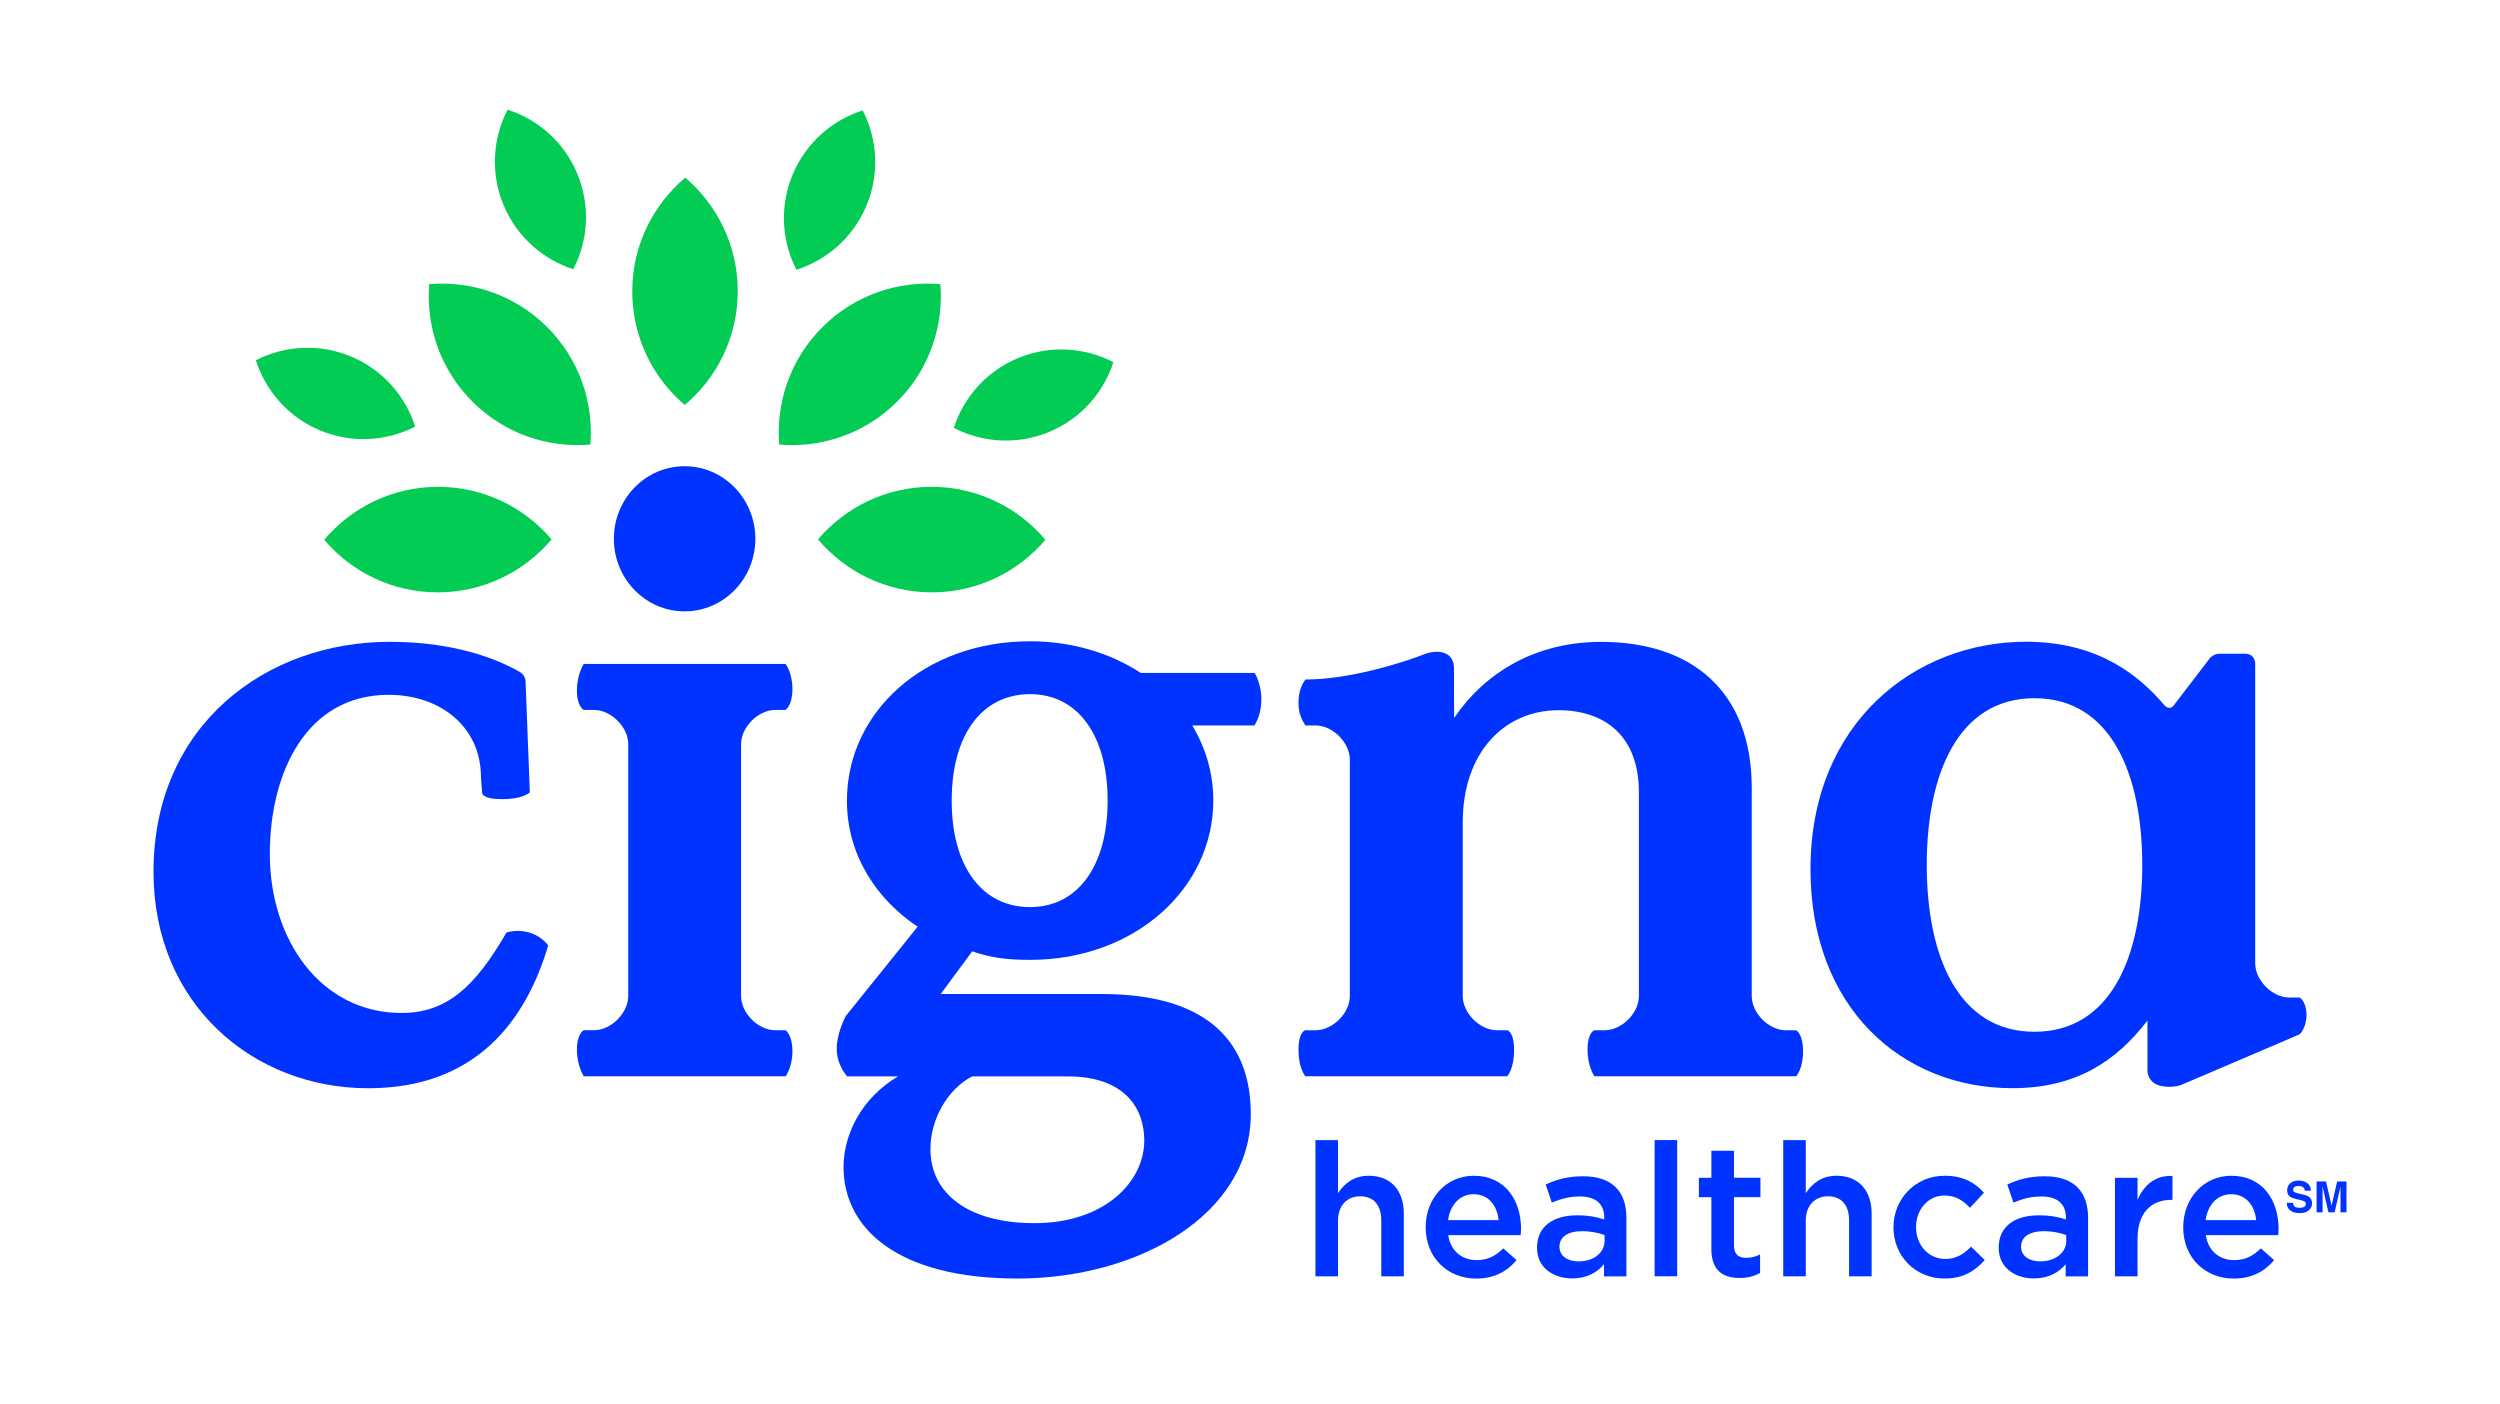 <svg width="114" height="64" viewBox="0 0 114 64" fill="none" xmlns="http://www.w3.org/2000/svg">
<rect width="114" height="64" fill="white"/>
<path d="M62.416 53.614C61.718 53.614 61.302 53.98 61.013 54.405V51.99H59.984V58.201H61.013V55.666C61.013 54.967 61.429 54.551 62.024 54.551C62.637 54.551 62.986 54.95 62.986 55.649V58.201H64.014V55.341C64.016 54.293 63.428 53.614 62.416 53.614Z" fill="#0033FF"/>
<path d="M67.207 53.614C65.922 53.614 65.011 54.669 65.011 55.955V55.972C65.011 57.359 66.016 58.303 67.317 58.303C68.142 58.303 68.73 57.971 69.156 57.461L68.551 56.926C68.194 57.275 67.836 57.461 67.334 57.461C66.671 57.461 66.15 57.053 66.04 56.321H69.343C69.35 56.218 69.359 56.125 69.359 56.031C69.359 54.738 68.637 53.614 67.207 53.614ZM66.033 55.639C66.126 54.941 66.568 54.456 67.198 54.456C67.879 54.456 68.269 54.975 68.338 55.639H66.033Z" fill="#0033FF"/>
<path d="M69.042 47.888C69.042 47.03 68.73 46.979 68.73 46.979H68.262C67.481 46.979 66.701 46.199 66.701 45.419V37.496C66.701 34.298 68.611 32.386 71.067 32.386C73.173 32.386 74.734 33.555 74.734 36.129V45.419C74.734 46.199 73.954 46.979 73.173 46.979H72.705C72.705 46.979 72.393 47.061 72.393 47.857C72.393 48.652 72.705 49.079 72.705 49.079H81.908C81.908 49.079 82.22 48.734 82.22 47.939C82.22 47.144 81.908 46.981 81.908 46.981H81.439C80.659 46.981 79.879 46.201 79.879 45.42V35.937C79.879 31.451 77.071 29.269 73.015 29.269C70.013 29.269 67.711 30.672 66.307 32.739C66.307 32.739 66.3 30.693 66.3 30.447C66.3 29.778 65.657 29.545 64.888 29.855C64.369 30.064 61.748 30.986 59.527 30.986C59.404 31.15 59.211 31.483 59.211 32.026C59.211 32.504 59.323 32.754 59.523 33.081H59.992C60.772 33.081 61.552 33.861 61.552 34.641V45.419C61.552 46.199 60.772 46.979 59.992 46.979H59.523C59.523 46.979 59.211 47.03 59.211 47.872C59.211 48.715 59.523 49.078 59.523 49.078H68.727C68.732 49.079 69.042 48.749 69.042 47.888Z" fill="#0033FF"/>
<path d="M52.028 30.691C50.635 29.78 48.89 29.242 46.972 29.242C42.156 29.242 38.62 32.467 38.62 36.508C38.62 38.995 39.979 41.015 41.844 42.258L38.572 46.324C38.572 46.324 38.155 47.078 38.155 47.829C38.155 48.577 38.631 49.083 38.631 49.083H40.952C39.244 50.093 38.465 51.775 38.465 53.212C38.465 56.009 40.913 58.301 46.392 58.301C51.908 58.301 57.036 55.387 57.036 50.802C57.036 47.539 55.095 45.327 50.237 45.327H42.895L44.333 43.382C45.148 43.654 45.809 43.77 46.974 43.77C51.753 43.77 55.326 40.507 55.326 36.504C55.326 35.261 54.979 34.098 54.367 33.081H57.206C57.356 32.821 57.518 32.461 57.518 31.86C57.518 31.389 57.343 30.88 57.21 30.687H52.028V30.691ZM44.331 49.083H48.682C51.285 49.083 52.179 50.534 52.179 52.008C52.179 53.873 50.392 55.776 47.168 55.776C44.139 55.776 42.428 54.417 42.428 52.397C42.427 51.038 43.205 49.666 44.331 49.083ZM46.972 41.364C44.797 41.364 43.397 39.538 43.397 36.508C43.397 33.478 44.796 31.653 46.972 31.653C49.11 31.653 50.508 33.478 50.508 36.508C50.508 39.538 49.11 41.364 46.972 41.364Z" fill="#0033FF"/>
<path d="M24.229 42.553C23.604 42.334 23.092 42.527 23.092 42.527C21.647 45.036 20.34 46.191 18.309 46.191C14.643 46.191 12.304 42.878 12.304 38.939C12.304 35.272 13.941 31.684 17.725 31.684C20.103 31.684 21.931 33.167 21.931 35.427L21.985 36.129C21.985 36.129 21.912 36.441 22.902 36.441C23.891 36.441 24.16 36.129 24.16 36.129L23.964 31.022C23.964 31.022 23.943 30.887 23.872 30.794C23.803 30.702 23.689 30.631 23.689 30.631C22.168 29.775 20.141 29.267 17.762 29.267C12.186 29.267 7 33.01 7 39.758C7 45.803 11.562 49.624 16.79 49.624C21.703 49.624 23.984 46.542 24.998 43.111C24.996 43.107 24.722 42.725 24.229 42.553Z" fill="#0033FF"/>
<path d="M31.218 27.878C32.999 27.878 34.444 26.396 34.444 24.57C34.444 22.74 32.999 21.26 31.218 21.26C29.437 21.26 27.992 22.74 27.992 24.57C27.992 26.396 29.437 27.878 31.218 27.878Z" fill="#0033FF"/>
<path d="M33.793 33.934C33.793 33.154 34.573 32.373 35.353 32.373H35.822C35.822 32.373 36.134 32.177 36.134 31.421C36.134 30.663 35.822 30.275 35.822 30.275H26.619C26.619 30.275 26.307 30.751 26.307 31.486C26.307 32.222 26.619 32.373 26.619 32.373H27.087C27.867 32.373 28.648 33.154 28.648 33.934V41.731V45.417C28.648 46.197 27.867 46.977 27.087 46.977H26.619C26.619 46.977 26.307 47.13 26.307 47.866C26.307 48.601 26.619 49.078 26.619 49.078H35.822C35.822 49.078 36.134 48.689 36.134 47.931C36.134 47.175 35.822 46.979 35.822 46.979H35.353C34.573 46.979 33.793 46.199 33.793 45.419V42.73V33.934Z" fill="#0033FF"/>
<path d="M93.243 53.638C92.512 53.638 92.026 53.791 91.533 54.013L91.813 54.839C92.222 54.669 92.596 54.559 93.098 54.559C93.813 54.559 94.205 54.898 94.205 55.52V55.606C93.856 55.496 93.507 55.419 92.963 55.419C91.916 55.419 91.141 55.895 91.141 56.892V56.909C91.141 57.81 91.89 58.296 92.741 58.296C93.421 58.296 93.889 58.016 94.195 57.65V58.203H95.217V55.538C95.217 54.338 94.569 53.638 93.243 53.638ZM94.222 56.575C94.222 57.136 93.71 57.519 93.031 57.519C92.545 57.519 92.162 57.282 92.162 56.856V56.84C92.162 56.405 92.545 56.142 93.191 56.142C93.591 56.142 93.957 56.218 94.22 56.321V56.575H94.222Z" fill="#0033FF"/>
<path d="M97.472 54.719V53.707H96.443V58.201H97.472V56.491C97.472 55.3 98.101 54.714 99.004 54.714H99.064V53.623C98.271 53.588 97.752 54.049 97.472 54.719Z" fill="#0033FF"/>
<path d="M105.176 46.275C105.176 45.67 104.865 45.487 104.865 45.487H104.396C103.616 45.487 102.837 44.707 102.837 43.927V30.213C102.837 30.213 102.807 29.81 102.376 29.81H101.189C100.955 29.81 100.776 30.006 100.776 30.006L99.122 32.166C98.928 32.42 98.706 32.168 98.706 32.168V32.17C97.599 30.865 95.74 29.263 92.385 29.263C87.354 29.263 82.558 32.929 82.558 39.637C82.558 45.915 86.691 49.621 91.761 49.621C94.647 49.621 96.481 48.411 97.924 46.539V48.857C97.924 48.857 97.942 49.387 98.538 49.518C99.074 49.636 99.484 49.464 99.484 49.464L104.866 47.164C104.863 47.166 105.176 46.882 105.176 46.275ZM92.773 47.048C89.303 47.048 87.86 43.617 87.86 39.443C87.86 35.27 89.303 31.839 92.773 31.839C96.243 31.839 97.687 35.27 97.687 39.443C97.688 43.617 96.245 47.048 92.773 47.048Z" fill="#0033FF"/>
<path d="M105.058 54.48L104.816 54.422C104.722 54.4 104.661 54.381 104.633 54.364C104.588 54.34 104.566 54.303 104.566 54.252C104.566 54.198 104.588 54.155 104.633 54.125C104.678 54.096 104.739 54.079 104.814 54.079C104.881 54.079 104.939 54.09 104.986 54.114C105.055 54.15 105.092 54.209 105.096 54.293H105.378C105.372 54.144 105.318 54.03 105.213 53.952C105.109 53.873 104.982 53.834 104.834 53.834C104.657 53.834 104.523 53.875 104.431 53.959C104.34 54.043 104.295 54.148 104.295 54.273C104.295 54.411 104.342 54.512 104.437 54.577C104.493 54.616 104.594 54.652 104.741 54.685L104.89 54.719C104.976 54.738 105.042 54.76 105.083 54.784C105.124 54.81 105.144 54.846 105.144 54.893C105.144 54.973 105.103 55.027 105.021 55.055C104.978 55.07 104.922 55.077 104.853 55.077C104.737 55.077 104.655 55.047 104.609 54.992C104.582 54.96 104.566 54.911 104.556 54.848H104.276C104.276 54.993 104.329 55.109 104.433 55.193C104.538 55.277 104.681 55.318 104.864 55.318C105.044 55.318 105.182 55.275 105.281 55.191C105.38 55.107 105.428 54.999 105.428 54.872C105.428 54.747 105.387 54.652 105.303 54.585C105.245 54.54 105.165 54.506 105.058 54.48Z" fill="#0033FF"/>
<path d="M106.574 53.875L106.32 54.98L106.065 53.875H105.637V55.281H105.91V54.331C105.91 54.303 105.91 54.265 105.91 54.215C105.91 54.166 105.91 54.127 105.91 54.101L106.175 55.281H106.46L106.727 54.101C106.727 54.127 106.727 54.166 106.727 54.215C106.727 54.264 106.727 54.303 106.727 54.331V55.281H107V53.875H106.574Z" fill="#0033FF"/>
<path d="M72.193 53.638C71.461 53.638 70.976 53.791 70.483 54.013L70.763 54.839C71.172 54.669 71.545 54.559 72.047 54.559C72.762 54.559 73.154 54.898 73.154 55.52V55.606C72.805 55.496 72.456 55.419 71.911 55.419C70.864 55.419 70.089 55.895 70.089 56.892V56.909C70.089 57.81 70.838 58.296 71.689 58.296C72.368 58.296 72.837 58.016 73.143 57.65V58.203H74.164V55.538C74.166 54.338 73.52 53.638 72.193 53.638ZM73.171 56.575C73.171 57.136 72.66 57.519 71.98 57.519C71.495 57.519 71.112 57.282 71.112 56.856V56.84C71.112 56.405 71.495 56.142 72.141 56.142C72.54 56.142 72.906 56.218 73.169 56.321V56.575H73.171Z" fill="#0033FF"/>
<path d="M101.75 53.614C100.466 53.614 99.555 54.669 99.555 55.955V55.972C99.555 57.359 100.559 58.303 101.861 58.303C102.686 58.303 103.274 57.971 103.699 57.461L103.095 56.926C102.738 57.275 102.38 57.461 101.877 57.461C101.215 57.461 100.694 57.053 100.584 56.321H103.886C103.894 56.218 103.903 56.125 103.903 56.031C103.903 54.738 103.18 53.614 101.75 53.614ZM100.576 55.639C100.67 54.941 101.112 54.456 101.741 54.456C102.422 54.456 102.813 54.975 102.882 55.639H100.576Z" fill="#0033FF"/>
<path d="M88.716 57.409C87.925 57.409 87.372 56.763 87.372 55.962V55.946C87.372 55.163 87.917 54.516 88.666 54.516C89.185 54.516 89.517 54.745 89.831 55.077L90.469 54.389C90.053 53.929 89.525 53.614 88.673 53.614C87.329 53.614 86.342 54.685 86.342 55.962V55.979C86.342 57.256 87.329 58.301 88.664 58.301C89.54 58.301 90.058 57.952 90.503 57.459L89.881 56.847C89.558 57.179 89.202 57.409 88.716 57.409Z" fill="#0033FF"/>
<path d="M76.479 51.988H75.451V58.199H76.479V51.988Z" fill="#0033FF"/>
<path d="M79.067 52.473H78.038V53.707H77.469V54.592H78.038V56.957C78.038 57.945 78.574 58.275 79.332 58.275C79.715 58.275 80.004 58.19 80.26 58.046V57.204C80.054 57.306 79.851 57.357 79.621 57.357C79.272 57.357 79.069 57.194 79.069 56.795V54.59H80.276V53.705H79.069V52.473H79.067Z" fill="#0033FF"/>
<path d="M83.747 53.614C83.049 53.614 82.633 53.98 82.343 54.405V51.99H81.315V58.201H82.343V55.666C82.343 54.967 82.76 54.551 83.357 54.551C83.969 54.551 84.318 54.95 84.318 55.649V58.201H85.347V55.341C85.347 54.293 84.759 53.614 83.747 53.614Z" fill="#0033FF"/>
<path fill-rule="evenodd" clip-rule="evenodd" d="M28.831 13.279C28.834 11.2 29.775 9.344 31.246 8.099C32.714 9.35 33.645 11.209 33.641 13.289C33.638 15.368 32.699 17.224 31.226 18.469C29.758 17.218 28.827 15.359 28.831 13.279ZM36.143 7.966C35.536 9.422 35.65 10.998 36.316 12.301C37.711 11.855 38.908 10.826 39.514 9.37C40.121 7.914 40.007 6.339 39.341 5.035C37.948 5.48 36.75 6.51 36.143 7.966ZM22.956 9.335C23.557 10.793 24.75 11.827 26.142 12.277C26.814 10.976 26.934 9.402 26.333 7.942C25.732 6.484 24.539 5.45 23.146 5C22.474 6.301 22.355 7.875 22.956 9.335ZM14.598 19.627C16.054 20.233 17.63 20.119 18.933 19.453C18.486 18.058 17.458 16.862 16.002 16.255C14.546 15.648 12.97 15.762 11.667 16.427C12.113 17.821 13.142 19.02 14.598 19.627ZM46.437 16.324C44.978 16.925 43.944 18.118 43.494 19.511C44.796 20.183 46.369 20.302 47.829 19.701C49.287 19.1 50.321 17.907 50.771 16.515C49.47 15.842 47.895 15.723 46.437 16.324ZM42.49 22.199C40.41 22.195 38.551 23.127 37.3 24.596C38.545 26.069 40.401 27.008 42.481 27.012C44.56 27.015 46.42 26.084 47.67 24.615C46.427 23.142 44.57 22.203 42.49 22.199ZM37.508 14.911C36.035 16.378 35.377 18.353 35.532 20.274C37.453 20.435 39.43 19.787 40.905 18.32C42.378 16.852 43.035 14.877 42.88 12.956C40.957 12.794 38.982 13.444 37.508 14.911ZM19.963 22.199C17.884 22.203 16.028 23.142 14.783 24.615C16.032 26.084 17.893 27.015 19.973 27.012C22.052 27.008 23.908 26.069 25.153 24.596C23.902 23.127 22.043 22.195 19.963 22.199ZM24.946 14.911C23.473 13.444 21.496 12.796 19.573 12.956C19.418 14.877 20.075 16.852 21.548 18.32C23.021 19.787 25 20.435 26.921 20.274C27.076 18.352 26.419 16.378 24.946 14.911Z" fill="#03CC54"/>
</svg>
